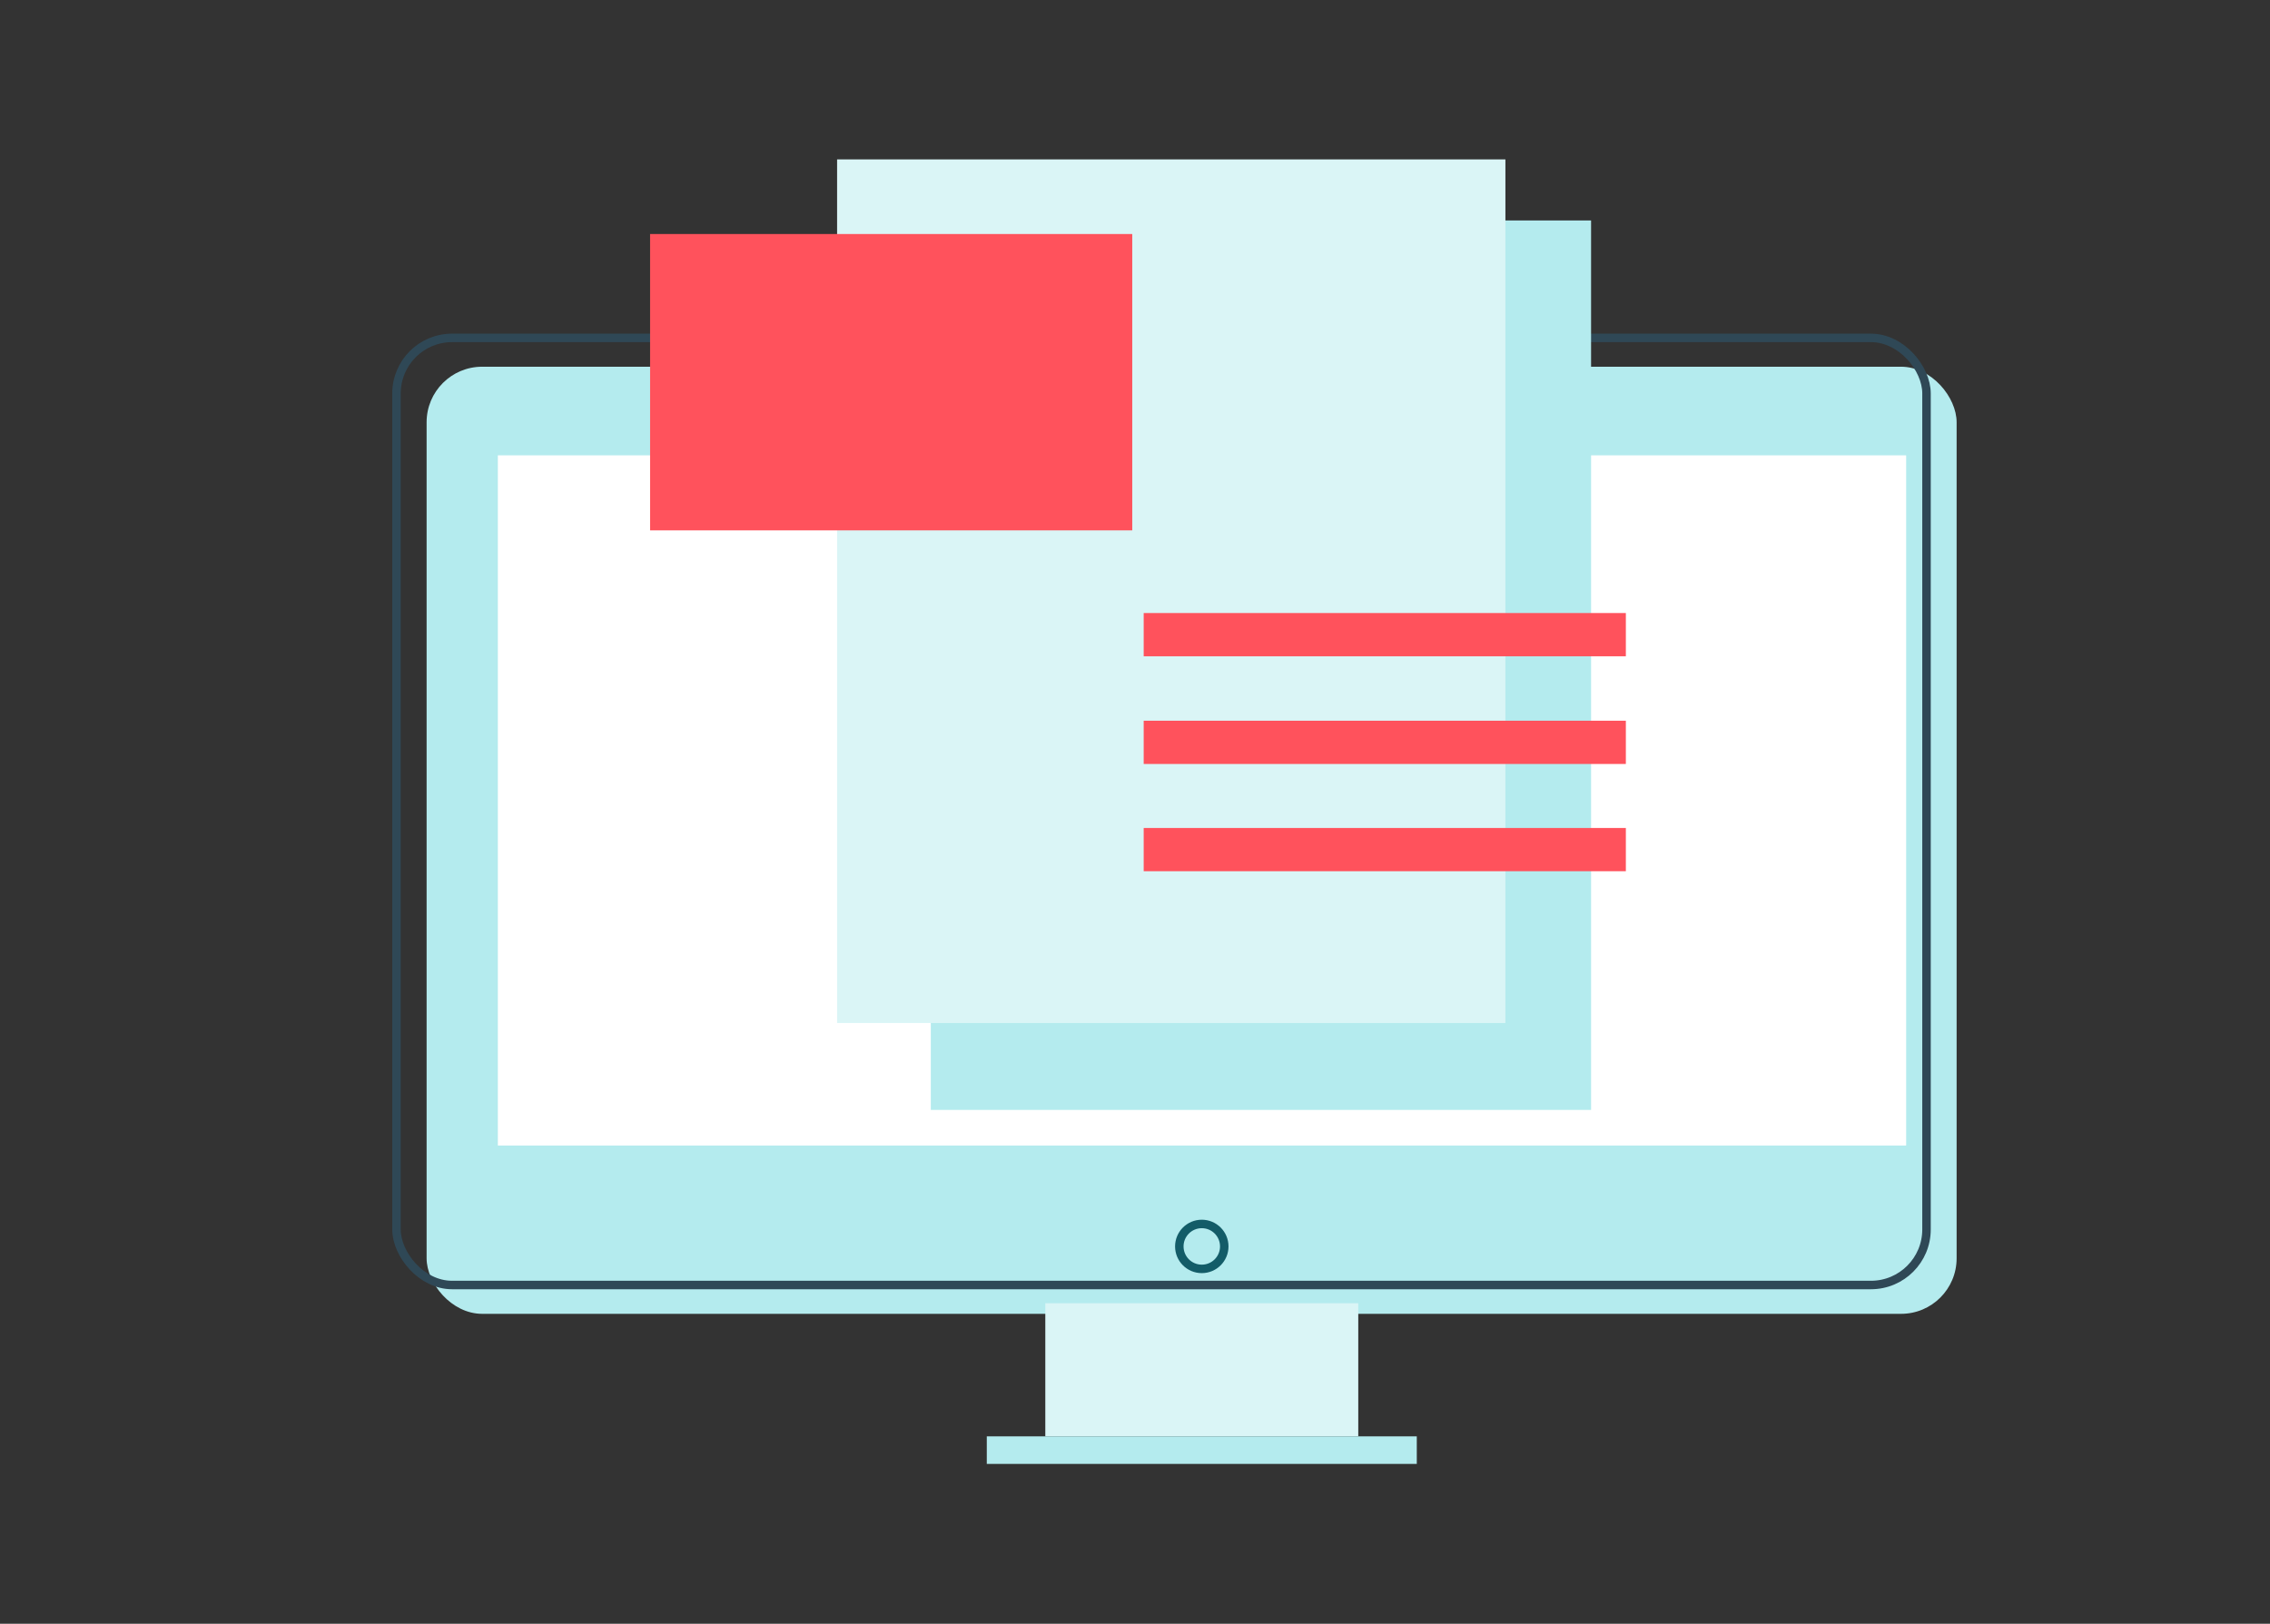<?xml version="1.0" encoding="UTF-8"?>
<svg xmlns="http://www.w3.org/2000/svg" id="Layer_1" viewBox="0 0 535.3 383">
  <rect x="0" y="0" width="535.3" height="383" fill="#333333" stroke="none"/>
  <rect x="100.6" y="86.5" width="360.8" height="223.4" rx="13.1" ry="13.1" style="fill:#b4ebee;"></rect>
  <rect x="93.5" y="79.7" width="360.8" height="223.4" rx="13.1" ry="13.1" style="fill:none; stroke:#2f4856; stroke-miterlimit:10; stroke-width:2px;"></rect>
  <circle cx="283.4" cy="294" r="5.3" style="fill:none; stroke:#135c68; stroke-linecap:round; stroke-linejoin:round; stroke-width:2px;"></circle>
  <rect x="246.5" y="307.4" width="73.8" height="31.4" style="fill:#daf5f6;"></rect>
  <rect x="232.7" y="338.8" width="101.4" height="6.5" style="fill:#b4ebee;"></rect>
  <rect x="117.4" y="107.4" width="332.1" height="162.8" style="fill:#fff;"></rect>
  <rect x="219.5" y="52" width="155.7" height="209.8" style="fill:#b4ebee;"></rect>
  <rect x="197.4" y="37.6" width="157.6" height="203.7" style="fill:#daf5f6;"></rect>
  <rect x="153.3" y="55.2" width="113.7" height="69.9" style="fill:#ff525c;"></rect>
  <rect x="269.7" y="144.6" width="113.7" height="10.2" style="fill:#ff525c;"></rect>
  <rect x="269.7" y="170" width="113.7" height="10.2" style="fill:#ff525c;"></rect>
  <rect x="269.7" y="195.3" width="113.7" height="10.2" style="fill:#ff525c;"></rect>
</svg>
